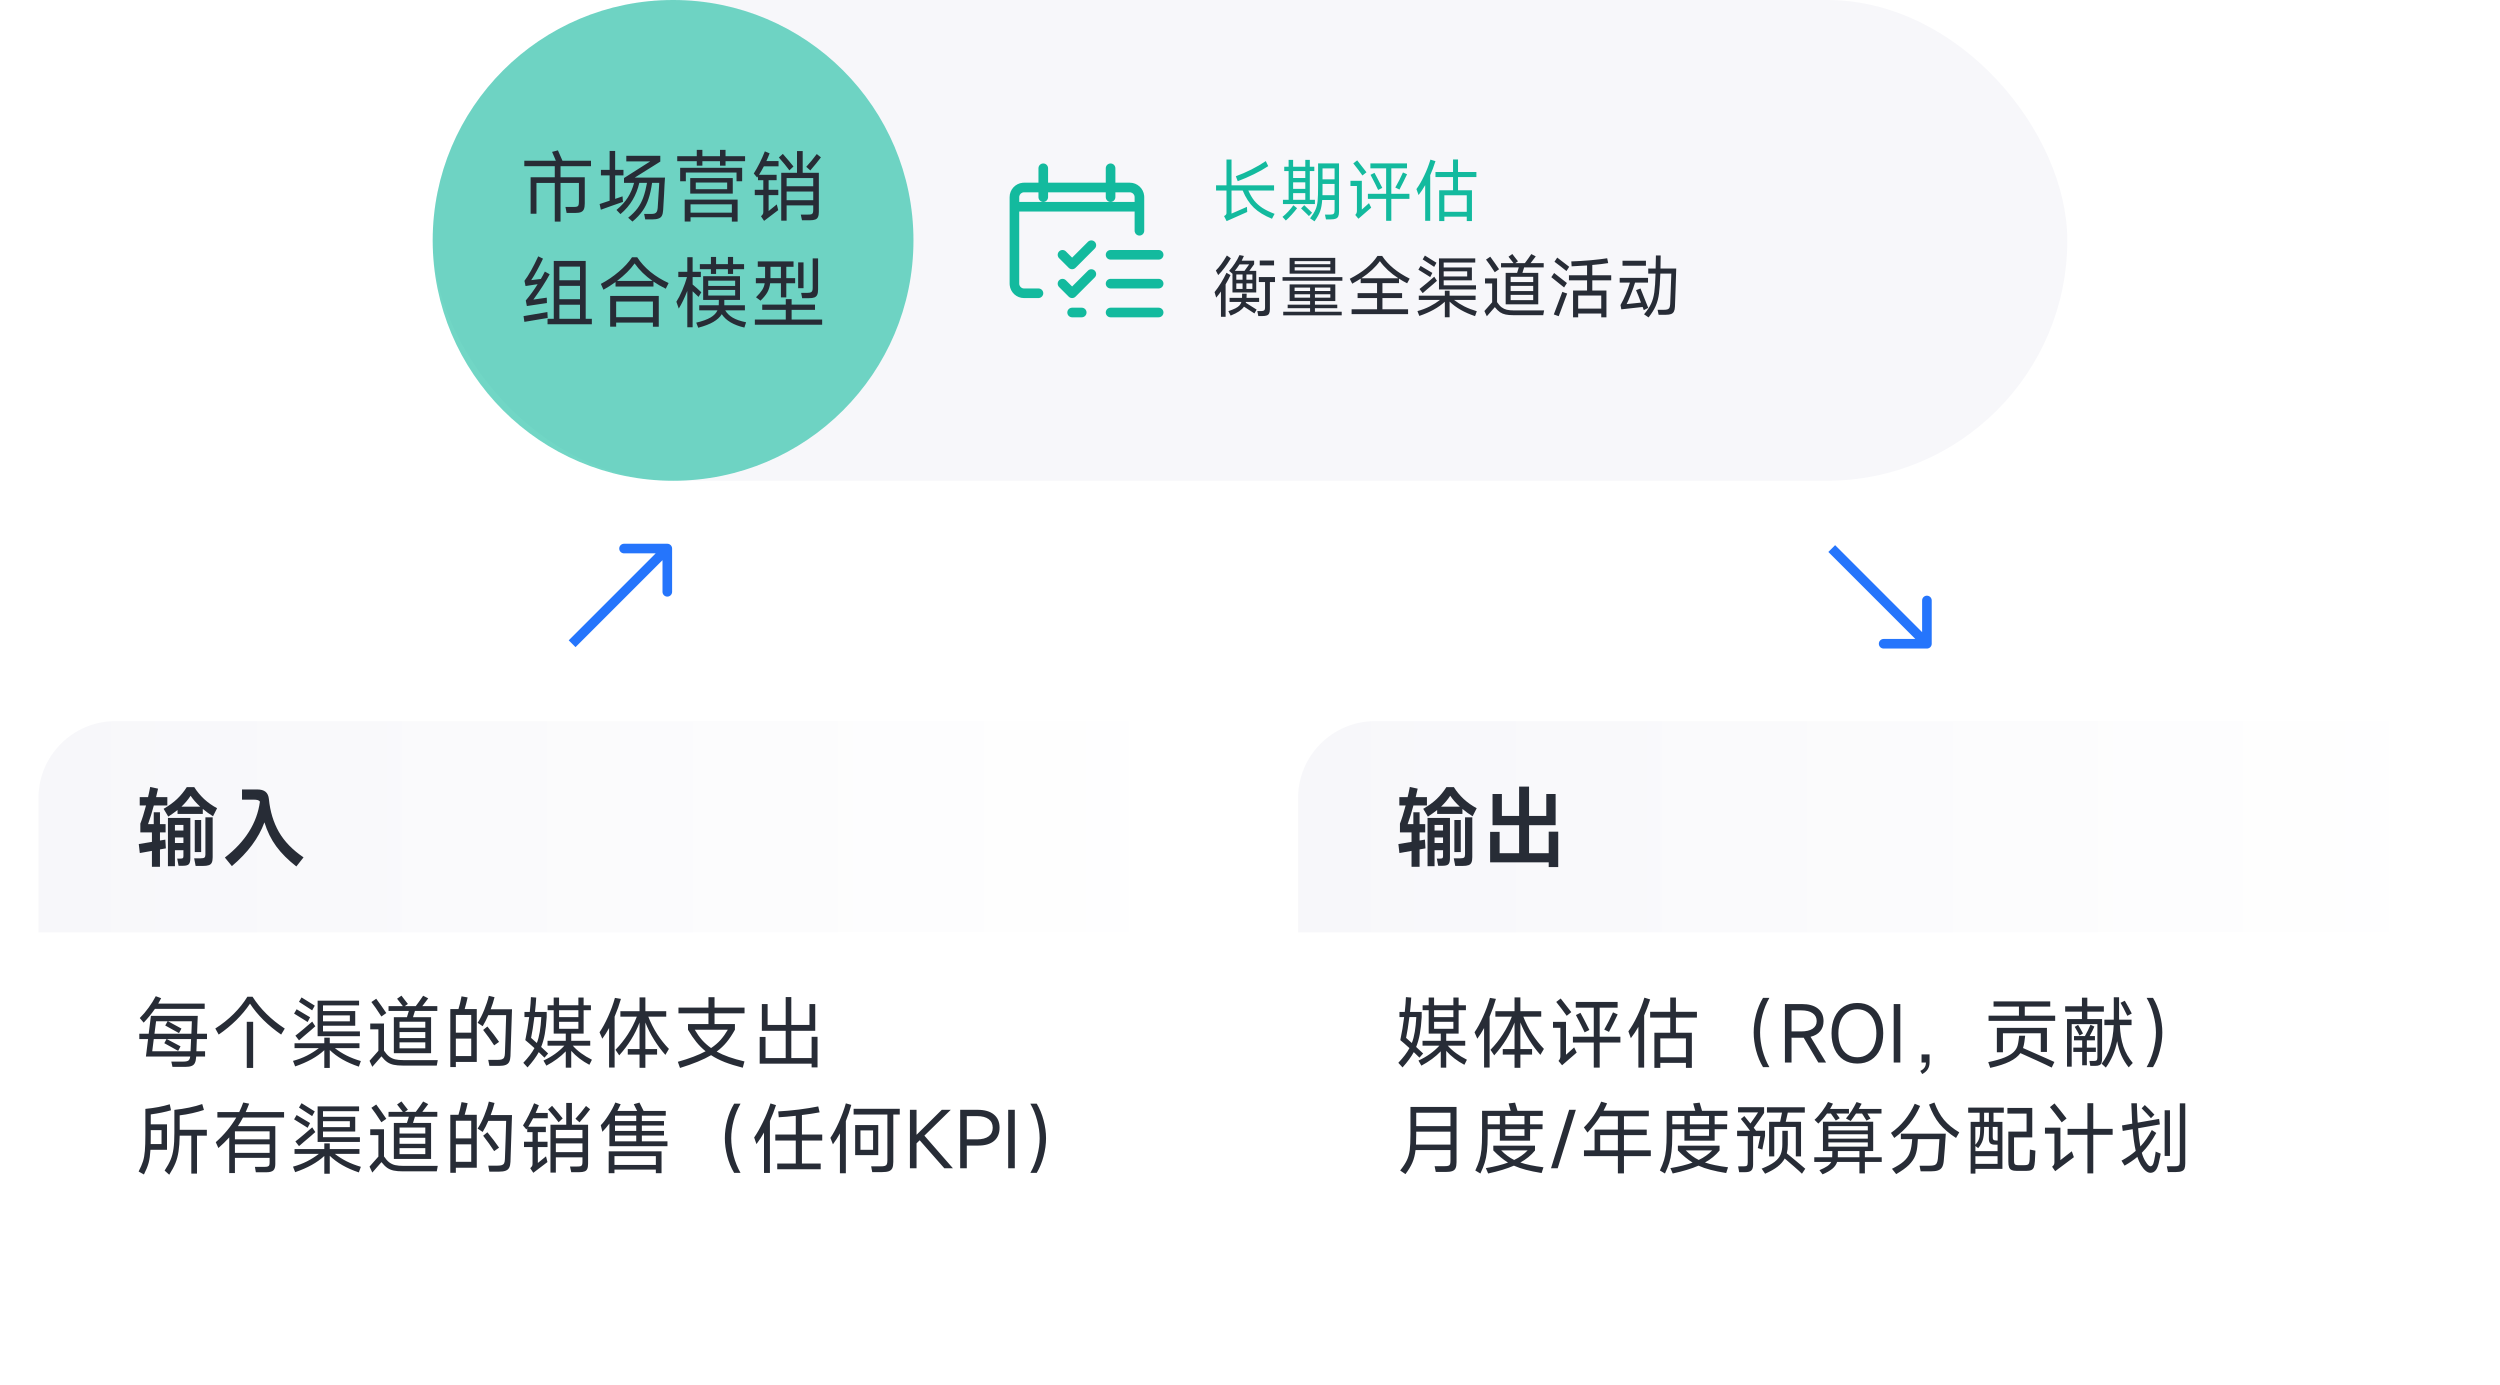 <svg width="520" height="288" viewBox="0 0 520 288" fill="none" xmlns="http://www.w3.org/2000/svg">
<path d="M139.799 114.099C139.799 113.547 139.351 113.099 138.799 113.099L129.799 113.099C129.247 113.099 128.799 113.547 128.799 114.099C128.799 114.652 129.247 115.099 129.799 115.099L137.799 115.099L137.799 123.099C137.799 123.652 138.247 124.099 138.799 124.099C139.351 124.099 139.799 123.652 139.799 123.099L139.799 114.099ZM119.707 134.606L139.506 114.807L138.092 113.392L118.293 133.191L119.707 134.606Z" fill="#2575FC"/>
<path d="M400.799 134.901C401.351 134.901 401.799 134.453 401.799 133.901L401.799 124.901C401.799 124.348 401.351 123.901 400.799 123.901C400.247 123.901 399.799 124.348 399.799 124.901L399.799 132.901L391.799 132.901C391.247 132.901 390.799 133.348 390.799 133.901C390.799 134.453 391.247 134.901 391.799 134.901L400.799 134.901ZM380.293 114.809L400.092 134.608L401.506 133.193L381.707 113.394L380.293 114.809Z" fill="#2575FC"/>
<rect x="90" width="340" height="100" rx="50" fill="#F7F7FA"/>
<g clip-path="url(#clip0_519_553)">
<path fill-rule="evenodd" clip-rule="evenodd" d="M216 35C216 34.448 216.448 34 217 34C217.552 34 218 34.448 218 35V38H230V35C230 34.448 230.448 34 231 34C231.552 34 232 34.448 232 35V38H235C236.559 38 237.841 39.19 237.986 40.711L238 41V48C238 48.552 237.552 49 237 49C236.509 49 236.101 48.646 236.016 48.18L236 48V44H212V59C212 59.491 212.354 59.899 212.82 59.984L213 60H216C216.552 60 217 60.448 217 61C217 61.491 216.646 61.899 216.18 61.984L216 62H213C211.441 62 210.159 60.81 210.014 59.289L210 59V41C210 39.441 211.19 38.159 212.711 38.014L213 38H216V35ZM230 40H218V41C218 41.552 217.552 42 217 42C216.448 42 216 41.552 216 41V40H213C212.509 40 212.101 40.354 212.016 40.82L212 41V42H217H231H236V41C236 40.509 235.646 40.101 235.18 40.016L235 40H232V41C232 41.552 231.552 42 231 42C230.448 42 230 41.552 230 41V40Z" fill="#13BA9E"/>
<path d="M230 53C230 52.448 230.448 52 231 52H241C241.552 52 242 52.448 242 53C242 53.552 241.552 54 241 54H231C230.448 54 230 53.552 230 53Z" fill="#13BA9E"/>
<path d="M231 58C230.448 58 230 58.448 230 59C230 59.552 230.448 60 231 60H241C241.552 60 242 59.552 242 59C242 58.448 241.552 58 241 58H231Z" fill="#13BA9E"/>
<path d="M230 65C230 64.448 230.448 64 231 64H241C241.552 64 242 64.448 242 65C242 65.552 241.552 66 241 66H231C230.448 66 230 65.552 230 65Z" fill="#13BA9E"/>
<path d="M223 64C222.448 64 222 64.448 222 65C222 65.552 222.448 66 223 66H225C225.552 66 226 65.552 226 65C226 64.448 225.552 64 225 64H223Z" fill="#13BA9E"/>
<path d="M227.707 50.293C228.098 50.683 228.098 51.317 227.707 51.707L223.707 55.707C223.317 56.098 222.683 56.098 222.293 55.707L220.293 53.707C219.902 53.317 219.902 52.683 220.293 52.293C220.683 51.902 221.317 51.902 221.707 52.293L223 53.586L226.293 50.293C226.683 49.902 227.317 49.902 227.707 50.293Z" fill="#13BA9E"/>
<path d="M227.707 57.707C228.098 57.317 228.098 56.683 227.707 56.293C227.317 55.902 226.683 55.902 226.293 56.293L223 59.586L221.707 58.293C221.317 57.902 220.683 57.902 220.293 58.293C219.902 58.683 219.902 59.317 220.293 59.707L222.293 61.707C222.683 62.098 223.317 62.098 223.707 61.707L227.707 57.707Z" fill="#13BA9E"/>
</g>
<path d="M259.658 39.638C260.013 40.45 260.419 41.145 260.876 41.724C261.343 42.293 261.912 42.802 262.584 43.25C263.265 43.689 264.11 44.099 265.118 44.482L264.572 45.504C262.985 44.86 261.725 44.09 260.792 43.194C259.868 42.298 259.098 41.113 258.482 39.638H256.158V44.426L259.364 43.026L259.42 44.09L255.136 45.994L254.604 44.944C254.791 44.841 254.921 44.743 254.996 44.65C255.071 44.557 255.108 44.445 255.108 44.314V39.638H252.938V38.546H255.108V33.184H256.158V38.546H265.006V39.638H259.658ZM263.788 34.556C262.939 35.125 261.949 35.685 260.82 36.236C259.7 36.787 258.575 37.272 257.446 37.692L257.054 36.656C258.099 36.283 259.177 35.816 260.288 35.256C261.399 34.696 262.397 34.113 263.284 33.506L263.788 34.556ZM272.44 41.556H273.504V42.452H266.854V41.556H268.03V35.578H267.12V34.682H268.03V33.254H268.968V34.682H271.502V33.254H272.44V34.682H273.378V35.578H272.44V41.556ZM274.162 33.982H278.516V44.034C278.516 44.454 278.465 44.776 278.362 45C278.259 45.224 278.091 45.383 277.858 45.476C277.625 45.579 277.293 45.63 276.864 45.63H275.8L275.59 44.636H276.654C277.027 44.636 277.275 44.58 277.396 44.468C277.527 44.356 277.592 44.132 277.592 43.796V41.598H275.016C274.951 42.55 274.806 43.334 274.582 43.95C274.358 44.566 273.971 45.261 273.42 46.036L272.496 45.406C273.019 44.725 273.392 44.127 273.616 43.614C273.849 43.091 273.999 42.489 274.064 41.808C274.129 41.117 274.162 40.072 274.162 38.672V33.982ZM277.592 37.3V35.032H275.086V37.3H277.592ZM271.502 37.02V35.578H268.968V37.02H271.502ZM271.502 37.93H268.968V39.288H271.502V37.93ZM277.592 40.604V38.252H275.086V39.162L275.072 40.604H277.592ZM271.502 40.17H268.968V41.556H271.502V40.17ZM271.278 42.676L272.916 44.244L272.258 44.944C271.885 44.571 271.698 44.384 271.698 44.384C271.213 43.899 270.853 43.553 270.62 43.348L271.278 42.676ZM266.756 45.112C267.139 44.813 267.54 44.44 267.96 43.992C268.38 43.535 268.735 43.101 269.024 42.69L269.794 43.306C269.486 43.717 269.113 44.165 268.674 44.65C268.245 45.126 267.839 45.532 267.456 45.868L266.756 45.112ZM283.388 36.502C283.192 36.213 282.893 35.802 282.492 35.27C282.091 34.738 281.755 34.309 281.484 33.982L282.296 33.352C283.089 34.351 283.733 35.177 284.228 35.83L283.388 36.502ZM289.394 40.31H293.16V41.36H289.394V45.924H288.316V41.36H284.522V40.31H288.316V35.018H285.04V33.982H292.656V35.018H289.394V40.31ZM290.22 39.008C290.463 38.597 290.743 38.079 291.06 37.454C291.377 36.819 291.629 36.292 291.816 35.872L292.67 36.25C292.502 36.614 292.25 37.132 291.914 37.804C291.587 38.467 291.312 39.008 291.088 39.428L290.22 39.008ZM285.894 35.956C286.239 36.572 286.781 37.613 287.518 39.078L286.65 39.512C286.342 38.831 285.815 37.781 285.068 36.362L285.894 35.956ZM283.262 43.586L284.746 42.256L285.208 43.194L282.548 45.504L281.89 44.706C282.123 44.482 282.24 44.202 282.24 43.866V38.686H280.896V37.608H283.262V43.586ZM307.09 35.774V36.824H303.268V39.582H306.166V45.98H305.088V45.07H300.426V45.98H299.348V39.582H302.232V36.824H298.578V35.774H302.232V33.17H303.268V35.774H307.09ZM298.578 33.52C298.214 34.649 297.85 35.62 297.486 36.432V45.924H296.436V38.518C295.988 39.293 295.531 39.979 295.064 40.576L294.616 39.33C295.167 38.574 295.699 37.659 296.212 36.586C296.735 35.513 297.173 34.383 297.528 33.198L298.578 33.52ZM300.426 44.048H305.088V40.618H300.426V44.048Z" fill="#13BA9E"/>
<path d="M255.654 56.334C256.074 55.877 256.471 55.363 256.844 54.794C257.227 54.225 257.549 53.646 257.81 53.058L258.734 53.24C258.603 53.557 258.449 53.884 258.272 54.22H260.862V54.962L259.868 56.334H261.296V60.828H256.354V56.894L256.326 56.922L255.654 56.334ZM256.018 53.73C255.122 55.214 254.245 56.376 253.386 57.216L252.896 56.264C253.577 55.62 254.343 54.579 255.192 53.142L256.018 53.73ZM262.024 54.192H265.006V55.2H262.024V54.192ZM259.826 54.99H257.824C257.497 55.494 257.171 55.942 256.844 56.334H258.86L259.826 54.99ZM255.948 57.216C255.668 57.823 255.327 58.467 254.926 59.148V65.896H253.96V60.632C253.699 61.005 253.367 61.43 252.966 61.906L252.63 60.758C253.097 60.179 253.545 59.54 253.974 58.84C254.403 58.14 254.781 57.44 255.108 56.74L255.948 57.216ZM257.152 57.09V58.182H258.454V57.09H257.152ZM259.252 58.182H260.498V57.09H259.252V58.182ZM265.202 57.636V58.672H264.138V64.314C264.138 64.687 264.087 64.977 263.984 65.182C263.891 65.387 263.727 65.532 263.494 65.616C263.27 65.7 262.943 65.742 262.514 65.742H261.73L261.52 64.706H262.178C262.449 64.706 262.649 64.683 262.78 64.636C262.92 64.589 263.013 64.51 263.06 64.398C263.107 64.286 263.13 64.118 263.13 63.894V58.672H261.842V57.636H265.202ZM258.454 58.952H257.152V60.1H258.454V58.952ZM259.252 58.952V60.1H260.498V58.952H259.252ZM259.154 62.802L259.112 62.97C260.12 63.595 260.876 64.071 261.38 64.398L260.918 65.196C260.47 64.888 259.747 64.417 258.748 63.782C258.515 64.127 258.179 64.449 257.74 64.748C257.301 65.047 256.713 65.345 255.976 65.644L255.5 64.72C256.125 64.505 256.615 64.309 256.97 64.132C257.334 63.945 257.609 63.749 257.796 63.544C257.992 63.339 258.132 63.091 258.216 62.802H255.752V61.962H258.342C258.351 61.785 258.356 61.491 258.356 61.08H259.308C259.308 61.313 259.299 61.607 259.28 61.962H261.898V62.802H259.154ZM268.24 53.632H277.732V56.922H268.24V53.632ZM276.71 54.948V54.318H269.29V54.948H276.71ZM269.29 55.592V56.25H276.71V55.592H269.29ZM266.77 58.392V57.65H279.216V58.392H266.77ZM278.152 64.104H273.504V64.846H279.076V65.588H266.91V64.846H272.496V64.104H267.834V63.376H272.496V62.62H268.24V59.148H277.746V62.62H273.504V63.376H278.152V64.104ZM272.496 60.534V59.82H269.276V60.534H272.496ZM273.504 60.534H276.71V59.82H273.504V60.534ZM269.276 61.206V61.92H272.496V61.206H269.276ZM273.504 61.206V61.92H276.71V61.206H273.504ZM287.546 62.004V64.328H292.88V65.336H281.134V64.328H286.426V62.004H282.38V60.968H286.426V58.896H283.024V57.958C282.604 58.238 282.016 58.588 281.26 59.008L280.756 57.986C282.119 57.286 283.262 56.553 284.186 55.788C285.119 55.023 285.894 54.173 286.51 53.24H287.49C288.713 55.097 290.621 56.67 293.216 57.958L292.684 58.924C292.096 58.635 291.531 58.313 290.99 57.958V58.896H287.546V60.968H291.634V62.004H287.546ZM287.014 54.318C286.109 55.578 284.825 56.763 283.164 57.874H290.85C289.245 56.829 287.966 55.643 287.014 54.318ZM298.312 55.508C297.827 55.172 297.029 54.654 295.918 53.954L296.38 53.156L297.528 53.87C298.069 54.197 298.489 54.458 298.788 54.654L298.312 55.508ZM300.286 59.344H307.006V60.212H299.306V53.744H306.852V54.612H300.286V55.634H306.152V58.308H300.286V59.344ZM297.486 57.636L297.01 57.328C296.021 56.703 295.358 56.292 295.022 56.096L295.484 55.312C296.529 55.919 297.346 56.404 297.934 56.768L297.486 57.636ZM305.172 57.51V56.432H300.286V57.51H305.172ZM298.62 58.014L298.886 58.406C298.606 58.677 297.897 59.288 296.758 60.24C296.497 60.473 296.301 60.646 296.17 60.758C296.039 60.861 295.955 60.931 295.918 60.968L295.26 60.114C295.475 59.965 295.993 59.545 296.814 58.854C297.635 58.163 298.139 57.729 298.326 57.552L298.62 58.014ZM306.81 65.756C304.598 65.019 302.834 64.011 301.518 62.732V65.994H300.524V62.76C299.227 63.964 297.458 64.949 295.218 65.714L294.826 64.706C295.731 64.463 296.581 64.141 297.374 63.74C298.177 63.329 298.895 62.877 299.53 62.382H295.106V61.5H300.524V60.478H301.518V61.5H306.922V62.382H302.442C303.105 62.895 303.814 63.343 304.57 63.726C305.326 64.109 306.194 64.445 307.174 64.734L306.81 65.756ZM315.56 56.754C315.756 56.138 315.873 55.76 315.91 55.62H312.214V54.738H314.818C314.641 54.505 314.44 54.248 314.216 53.968C314.001 53.679 313.852 53.487 313.768 53.394L314.566 52.834L315.07 53.492C315.089 53.511 315.313 53.795 315.742 54.346L315.182 54.738H317.17C317.375 54.467 317.604 54.155 317.856 53.8C318.117 53.436 318.337 53.119 318.514 52.848L319.438 53.324C319.149 53.725 318.789 54.197 318.36 54.738H321.09V55.62H317.016C316.997 55.685 316.979 55.751 316.96 55.816C316.941 55.872 316.923 55.928 316.904 55.984C316.839 56.208 316.759 56.465 316.666 56.754H319.956V63.306H313.18V56.754H315.56ZM310.912 56.628C310.147 55.433 309.54 54.556 309.092 53.996L309.974 53.394C310.235 53.73 310.548 54.164 310.912 54.696C311.285 55.219 311.584 55.653 311.808 55.998L310.912 56.628ZM314.216 58.672H318.906V57.58H314.216V58.672ZM321.174 64.566L320.992 65.56H314.804C314.141 65.56 313.595 65.513 313.166 65.42C312.746 65.336 312.359 65.177 312.004 64.944C311.649 64.701 311.29 64.347 310.926 63.88L309.26 65.784L308.756 64.692L310.366 62.872V58.966H308.882V57.902H311.388V62.844C311.705 63.32 312.023 63.679 312.34 63.922C312.667 64.165 313.026 64.333 313.418 64.426C313.819 64.519 314.328 64.566 314.944 64.566H321.174ZM318.906 59.456H314.216V60.548H318.906V59.456ZM314.216 61.332V62.424H318.906V61.332H314.216ZM325.822 56.376C325.533 56.133 325.122 55.807 324.59 55.396C324.067 54.985 323.647 54.668 323.33 54.444L323.904 53.576C324.184 53.781 324.912 54.341 326.088 55.256L326.396 55.494L325.822 56.376ZM335.132 58.308H331.198V60.436H334.138V66.008H333.06V65.21H328.258V66.008H327.194V60.436H330.106V58.308H326.34V57.258H330.106V55.214C328.818 55.307 327.749 55.368 326.9 55.396L326.83 54.374C328.053 54.337 329.378 54.257 330.806 54.136C332.234 54.005 333.396 53.865 334.292 53.716L334.502 54.724C333.597 54.873 332.495 55.004 331.198 55.116V57.258H335.132V58.308ZM325.332 59.792C324.343 58.971 323.456 58.257 322.672 57.65L323.26 56.782C324.389 57.65 325.276 58.345 325.92 58.868L325.332 59.792ZM323.19 65.406L324.968 60.702L325.444 60.884L325.976 61.052L324.212 65.77L323.19 65.406ZM328.258 64.188H333.06V61.472H328.258V64.188ZM348.656 55.858C348.628 56.838 348.586 58.135 348.53 59.75C348.483 61.365 348.437 62.704 348.39 63.768C348.371 64.207 348.297 64.552 348.166 64.804C348.045 65.047 347.849 65.219 347.578 65.322C347.307 65.425 346.934 65.476 346.458 65.476H344.988L344.778 64.44H346.038C346.402 64.44 346.673 64.407 346.85 64.342C347.037 64.277 347.167 64.165 347.242 64.006C347.326 63.838 347.377 63.586 347.396 63.25C347.424 62.867 347.461 61.925 347.508 60.422C347.564 58.919 347.606 57.748 347.634 56.908H345.352C345.287 58.709 345.193 60.091 345.072 61.052C344.951 62.004 344.727 62.853 344.4 63.6C344.083 64.347 343.583 65.154 342.902 66.022L341.964 65.378C342.627 64.585 343.112 63.857 343.42 63.194C343.737 62.522 343.961 61.729 344.092 60.814C344.223 59.89 344.311 58.588 344.358 56.908H342.832V55.858H344.372L344.428 53.142H345.422C345.422 53.777 345.408 54.682 345.38 55.858H348.656ZM337.484 54.234H342.356V55.27H337.484V54.234ZM341.908 64.51L341.67 63.852L337.232 64.342L337.064 63.446C337.447 62.793 337.815 62.041 338.17 61.192C338.525 60.343 338.809 59.54 339.024 58.784H336.896V57.79H342.79V58.784H340.088C339.892 59.456 339.612 60.249 339.248 61.164C338.893 62.079 338.59 62.774 338.338 63.25L341.32 62.942C340.956 61.943 340.615 61.08 340.298 60.352L341.222 60.002C341.586 60.861 342.123 62.205 342.832 64.034L341.908 64.51Z" fill="#272C36"/>
<circle cx="140" cy="50" r="50" fill="#13BA9E" fill-opacity="0.6"/>
<path d="M122.928 34.568H116.592V36.872H121.632V42.296C121.632 42.829 121.568 43.24 121.44 43.528C121.323 43.805 121.12 44.003 120.832 44.12C120.544 44.237 120.128 44.296 119.584 44.296H117.856L117.616 43.048H119.296C119.637 43.048 119.883 43.021 120.032 42.968C120.192 42.904 120.293 42.797 120.336 42.648C120.389 42.488 120.416 42.237 120.416 41.896V38.056H116.592V46.088H115.392V38.056H111.584V44.456H110.368V36.872H115.392V34.568H109.056V33.432H115.616C115.531 33.24 115.424 32.984 115.296 32.664C115.232 32.504 115.157 32.333 115.072 32.152C114.997 31.96 114.917 31.773 114.832 31.592L116.048 31.272L116.272 31.784C116.539 32.371 116.779 32.92 116.992 33.432H122.928V34.568ZM129.536 41.512L129.584 41.992C129.019 42.184 128.251 42.451 127.28 42.792C126.32 43.133 125.552 43.411 124.976 43.624L124.72 42.44L126.064 41.992C126.192 41.949 126.32 41.907 126.448 41.864C126.576 41.821 126.693 41.784 126.8 41.752V36.488H124.992V35.336H126.8V31.4H127.952V35.336H129.68V36.488H127.952V41.368L128.512 41.176C129.088 40.984 129.413 40.872 129.488 40.84L129.536 41.512ZM132.032 36.936H138.32C138.299 37.235 138.267 37.72 138.224 38.392C138.192 39.053 138.16 39.715 138.128 40.376L137.936 43.688C137.904 44.211 137.813 44.611 137.664 44.888C137.515 45.165 137.275 45.357 136.944 45.464C136.624 45.581 136.171 45.64 135.584 45.64H134.208L133.984 44.504H135.328C135.701 44.504 135.984 44.472 136.176 44.408C136.379 44.333 136.523 44.211 136.608 44.04C136.704 43.869 136.768 43.613 136.8 43.272C136.843 42.771 136.939 41.24 137.088 38.68C137.109 38.211 137.12 37.997 137.12 38.04H135.632C135.451 39.331 135.205 40.435 134.896 41.352C134.597 42.269 134.181 43.107 133.648 43.864C133.125 44.621 132.427 45.363 131.552 46.088L130.656 45.288C131.467 44.637 132.123 43.976 132.624 43.304C133.125 42.621 133.52 41.869 133.808 41.048C134.107 40.227 134.363 39.224 134.576 38.04H132.976C132.677 39.341 132.208 40.531 131.568 41.608C130.928 42.685 130.091 43.661 129.056 44.536L128.224 43.672C129.216 42.851 130 41.992 130.576 41.096C131.152 40.189 131.589 39.171 131.888 38.04H129.792V37.032L135.232 33.576H130.272V32.408H137.344V33.608L132.032 36.936ZM150.912 31.176V32.488H154.976V33.528H150.912V34.456H149.76V33.528H146.096V34.456H144.928V33.528H140.864V32.488H144.928V31.176H146.096V32.488H149.76V31.176H150.912ZM142.656 37.704H141.472V34.904H154.368V37.704H153.2V35.88H142.656V37.704ZM143.568 40.264V37.032H152.416V40.264H143.568ZM144.72 39.352H151.248V37.96H144.72V39.352ZM143.632 46.072H142.416V41.512H153.424V46.088H152.224V45.192H143.632V46.072ZM152.224 44.232V42.504H143.632V44.232H152.224ZM166.96 31.416V35.944H170.32V44.072C170.32 44.531 170.261 44.883 170.144 45.128C170.037 45.384 169.851 45.56 169.584 45.656C169.328 45.763 168.955 45.816 168.464 45.816H166.816L166.56 44.632H168.096C168.405 44.632 168.629 44.611 168.768 44.568C168.917 44.515 169.019 44.419 169.072 44.28C169.125 44.141 169.152 43.933 169.152 43.656V42.728H163.616V45.896H162.496V35.944H165.776V31.416H166.96ZM160.08 31.896C159.867 32.461 159.643 32.995 159.408 33.496H161.936V34.6H158.88C158.56 35.219 158.224 35.805 157.872 36.36H161.536V37.48H159.872V39.48H161.888V40.584H159.872V43.896L161.568 42.52L161.872 43.704L158.928 45.944L158.288 44.984C158.491 44.792 158.619 44.643 158.672 44.536C158.736 44.419 158.768 44.264 158.768 44.072V40.584H156.992V39.48H158.768V37.48H157.664V36.68L157.488 36.936L156.784 36.088C157.157 35.512 157.557 34.803 157.984 33.96C158.411 33.107 158.779 32.28 159.088 31.48L160.08 31.896ZM164.192 35.432C163.616 34.643 162.885 33.752 162 32.76L162.832 32.008C163.845 33.171 164.581 34.045 165.04 34.632L164.192 35.432ZM170.752 32.728C170.133 33.56 169.397 34.467 168.544 35.448L167.696 34.696C168.475 33.853 169.205 32.968 169.888 32.04L170.752 32.728ZM163.616 38.744H169.152V37.032H163.616V38.744ZM163.616 39.832V41.64H169.152V39.832H163.616ZM109.312 59.496L109.088 58.408C109.941 57.299 110.896 55.603 111.952 53.32L112.944 53.8C112.56 54.621 112.139 55.448 111.68 56.28C111.232 57.101 110.837 57.763 110.496 58.264L112.496 58.024C112.784 57.544 113.061 57.032 113.328 56.488L114.336 57.048C113.568 58.499 112.437 60.253 110.944 62.312L113.728 61.912L113.76 63.032L109.584 63.656L109.36 62.504C110.277 61.427 111.099 60.296 111.824 59.112L109.312 59.496ZM121.824 54.28V66.312H123.104V67.448H113.888V66.312H115.184V54.28H121.824ZM120.64 58.296V55.448H116.352V58.296H120.64ZM116.352 62.232H120.64V59.464H116.352V62.232ZM120.64 63.384H116.352V66.312H120.64V63.384ZM108.896 65.752L113.856 64.904L113.92 66.136L109.072 66.952L108.896 65.752ZM132.544 53.512C133.259 54.621 134.181 55.64 135.312 56.568C136.453 57.485 137.707 58.253 139.072 58.872L138.48 60.056C137.552 59.608 136.699 59.112 135.92 58.568V59.592H128.032V58.664C127.157 59.293 126.32 59.827 125.52 60.264L124.976 59.048C126.299 58.355 127.541 57.512 128.704 56.52C129.877 55.528 130.795 54.525 131.456 53.512H132.544ZM135.728 58.44C134.213 57.373 132.971 56.157 132 54.792C131.136 56.019 129.915 57.235 128.336 58.44H135.728ZM128.16 67.944H126.912V61.56H137.024V67.96H135.808V67.096H128.16V67.944ZM135.808 65.976V62.712H128.16V65.976H135.808ZM148.944 56.984H147.872V55.992H145.568V54.936H147.872V53.448H148.944V54.936H151.408V53.448H152.48V54.936H154.768V55.992H152.48V56.984H151.408V55.992H148.944V56.984ZM145.296 61.752C145.051 61.507 144.64 61.117 144.064 60.584V68.072H142.96V60.52C142.373 62.003 141.781 63.224 141.184 64.184L140.688 62.76C141.093 62.131 141.499 61.347 141.904 60.408C142.309 59.469 142.64 58.541 142.896 57.624H141.088V56.536H142.96V53.496H144.064V56.536H145.776V57.624H144.064V59.176C144.704 59.709 145.307 60.248 145.872 60.792L145.296 61.752ZM150.848 64.552C151.2 65.16 151.717 65.667 152.4 66.072C153.093 66.477 154.021 66.797 155.184 67.032L154.832 68.136C152.571 67.613 151.003 66.685 150.128 65.352C149.755 65.96 149.168 66.499 148.368 66.968C147.579 67.427 146.533 67.827 145.232 68.168L144.816 67.112C146.096 66.813 147.088 66.456 147.792 66.04C148.496 65.624 148.976 65.128 149.232 64.552H145.44V63.496H149.488C149.499 63.453 149.504 63.389 149.504 63.304C149.515 63.144 149.52 62.84 149.52 62.392H146.256V57.448H153.92V62.392H150.656V63.304V63.496H154.944V64.552H150.848ZM152.912 59.48V58.376H147.312V59.48H152.912ZM152.912 60.312H147.312V61.464H152.912V60.312ZM166.848 62.024L166.64 60.92H167.872C168.32 60.92 168.624 60.856 168.784 60.728C168.955 60.589 169.04 60.317 169.04 59.912V53.752H170.16V60.216C170.16 60.685 170.101 61.048 169.984 61.304C169.877 61.56 169.685 61.747 169.408 61.864C169.141 61.971 168.752 62.024 168.24 62.024H166.848ZM157.248 61.832C157.845 61.235 158.277 60.723 158.544 60.296C158.811 59.869 158.981 59.411 159.056 58.92H157.216V57.848H159.136V57.416V55.496H157.616V54.376H165.056V55.496H163.552V57.848H165.392V58.92H163.552V61.864H162.432V58.92H160.192C160.107 59.613 159.92 60.227 159.632 60.76C159.344 61.293 158.864 61.885 158.192 62.536L157.248 61.832ZM166.016 54.584H167.136V59.944H166.016V54.584ZM160.256 55.496V57.432V57.848H162.432V55.496H160.256ZM164.656 64.456V66.456H171.008V67.544H157.008V66.456H163.44V64.456H158.544V63.352H163.44V62.216H164.656V63.352H169.52V64.456H164.656Z" fill="#272C36"/>
<g filter="url(#filter0_d_519_553)">
<path d="M270 164C270 155.163 277.163 148 286 148H496C504.837 148 512 155.163 512 164V192H270V164Z" fill="url(#paint0_linear_519_553)"/>
<path d="M296.39 172.644L296.498 174.462L295.274 174.678V178.296H293.6V174.984L291.08 175.434L290.864 173.562L293.6 173.112V171.132H291.188V169.314C291.548 168.426 291.944 167.166 292.376 165.534H291.062V163.806H292.79C292.946 163.17 293.096 162.462 293.24 161.682L294.878 162.042L294.464 163.806H296.804V165.534H293.996C293.612 166.986 293.21 168.282 292.79 169.422H293.978V166.956H295.274V169.422H296.444V171.132H295.274V172.824L296.39 172.644ZM302.402 161.718C302.954 162.606 303.638 163.434 304.454 164.202C305.282 164.958 306.182 165.594 307.154 166.11L306.308 167.784C305.576 167.34 304.868 166.83 304.184 166.254V167.298H298.928V166.488C298.34 166.944 297.698 167.4 297.002 167.856L296.03 166.236C297.158 165.576 298.094 164.892 298.838 164.184C299.594 163.464 300.266 162.642 300.854 161.718H302.402ZM303.644 165.786C302.816 165.03 302.15 164.274 301.646 163.518C301.142 164.298 300.506 165.054 299.738 165.786H303.644ZM304.724 168H306.236V176.28C306.236 176.784 306.176 177.162 306.056 177.414C305.936 177.678 305.732 177.858 305.444 177.954C305.156 178.062 304.736 178.116 304.184 178.116H302.69L302.384 176.532H303.698C304.118 176.532 304.394 176.478 304.526 176.37C304.658 176.262 304.724 176.064 304.724 175.776V168ZM296.93 178.17V168.126H301.592V176.514C301.592 177.126 301.484 177.54 301.268 177.756C301.064 177.972 300.674 178.08 300.098 178.08H299.144L298.856 176.586H299.54C299.804 176.586 299.972 176.55 300.044 176.478C300.116 176.406 300.152 176.268 300.152 176.064V174.84H298.388V178.17H296.93ZM302.51 168.558H303.842V175.236H302.51V168.558ZM300.152 170.754V169.584H298.388V170.754H300.152ZM298.388 172.194V173.346H300.152V172.194H298.388ZM322.13 175.47V170.988H324.11V178.35H322.13V177.36H309.944V171.024H311.924V175.47H315.974V169.638H310.448V163.158H312.392V167.712H315.974V161.61H318.044V167.712H321.626V163.158H323.57V169.638H318.044V175.47H322.13Z" fill="#272C36"/>
<path d="M270 192H512V262C512 270.837 504.837 278 496 278H286C277.163 278 270 270.837 270 262V192Z" fill="white"/>
<path d="M295.248 217.992L294.064 216.84C293.541 217.811 292.763 218.872 291.728 220.024L290.848 219.064C291.893 217.965 292.667 216.947 293.168 216.008C292.357 215.272 291.723 214.717 291.264 214.344C291.595 212.776 291.861 211.176 292.064 209.544H291.088V208.488H292.192C292.331 207.187 292.411 206.157 292.432 205.4L293.536 205.496C293.493 206.307 293.408 207.304 293.28 208.488H295.712V209.544C295.627 210.941 295.493 212.131 295.312 213.112C295.131 214.093 294.88 214.979 294.56 215.768C295.072 216.227 295.557 216.68 296.016 217.128L295.248 217.992ZM301.136 215.496C302.107 216.605 303.435 217.581 305.12 218.424L304.592 219.48C303.12 218.712 301.861 217.747 300.816 216.584V220.072H299.68V216.68C298.603 217.8 297.259 218.792 295.648 219.656L295.04 218.6C296.789 217.789 298.24 216.755 299.392 215.496H295.888V214.488H299.68V212.984H297.168V208.12H295.904V207.096H297.168V205.48H298.288V207.096H302.304V205.48H303.392V207.096H304.912V208.12H303.392V212.984H300.816V214.488H304.768V215.496H301.136ZM302.304 209.56V208.12H298.288V209.56H302.304ZM292.464 213.88C292.859 214.221 293.259 214.579 293.664 214.952C293.931 214.259 294.133 213.485 294.272 212.632C294.421 211.768 294.528 210.739 294.592 209.544H293.152C292.928 211.315 292.699 212.76 292.464 213.88ZM302.304 210.536H298.288V211.992H302.304V210.536ZM320.4 217.416C319.557 216.477 318.773 215.427 318.048 214.264C317.323 213.101 316.72 211.907 316.24 210.68V216.2H318.672V217.352H316.24V220.104H315.024V217.352H312.576V216.2H315.024V210.68C314.555 211.928 313.973 213.107 313.28 214.216C312.597 215.325 311.771 216.424 310.8 217.512L310.016 216.36C311.968 214.365 313.451 212.067 314.464 209.464H311.04V208.328H315.024V205.464H316.24V208.328H320.576V209.464H316.848C317.339 210.733 317.952 211.944 318.688 213.096C319.435 214.237 320.251 215.261 321.136 216.168L320.4 217.416ZM311.152 205.768C310.811 206.963 310.373 208.195 309.84 209.464V220.04H308.688V211.832C308.24 212.653 307.771 213.395 307.28 214.056L306.704 212.712C307.291 211.869 307.877 210.797 308.464 209.496C309.061 208.184 309.541 206.872 309.904 205.56L311.152 205.768ZM325.872 209.288C325.648 208.957 325.307 208.488 324.848 207.88C324.389 207.272 324.005 206.781 323.696 206.408L324.624 205.688C325.531 206.829 326.267 207.773 326.832 208.52L325.872 209.288ZM332.736 213.64H337.04V214.84H332.736V220.056H331.504V214.84H327.168V213.64H331.504V207.592H327.76V206.408H336.464V207.592H332.736V213.64ZM333.68 212.152C333.957 211.683 334.277 211.091 334.64 210.376C335.003 209.651 335.291 209.048 335.504 208.568L336.48 209C336.288 209.416 336 210.008 335.616 210.776C335.243 211.533 334.928 212.152 334.672 212.632L333.68 212.152ZM328.736 208.664C329.131 209.368 329.749 210.557 330.592 212.232L329.6 212.728C329.248 211.949 328.645 210.749 327.792 209.128L328.736 208.664ZM325.728 217.384L327.424 215.864L327.952 216.936L324.912 219.576L324.16 218.664C324.427 218.408 324.56 218.088 324.56 217.704V211.784H323.024V210.552H325.728V217.384ZM352.96 208.456V209.656H348.592V212.808H351.904V220.12H350.672V219.08H345.344V220.12H344.112V212.808H347.408V209.656H343.232V208.456H347.408V205.48H348.592V208.456H352.96ZM343.232 205.88C342.816 207.171 342.4 208.28 341.984 209.208V220.056H340.784V211.592C340.272 212.477 339.749 213.261 339.216 213.944L338.704 212.52C339.333 211.656 339.941 210.611 340.528 209.384C341.125 208.157 341.627 206.867 342.032 205.512L343.232 205.88ZM345.344 217.912H350.672V213.992H345.344V217.912ZM366.704 219.96C366.085 218.925 365.605 217.768 365.264 216.488C364.933 215.208 364.768 213.965 364.768 212.76C364.768 211.544 364.933 210.301 365.264 209.032C365.605 207.752 366.085 206.595 366.704 205.56H368.032C367.413 206.637 366.933 207.816 366.592 209.096C366.261 210.365 366.096 211.587 366.096 212.76C366.096 213.923 366.261 215.144 366.592 216.424C366.933 217.704 367.413 218.883 368.032 219.96H366.704ZM379.824 219H378.208L375.168 213.848H374.88H372.64V219H371.264V206.84H374.736C376.197 206.84 377.323 207.149 378.112 207.768C378.901 208.387 379.296 209.261 379.296 210.392C379.296 211.245 379.061 211.949 378.592 212.504C378.133 213.059 377.467 213.443 376.592 213.656L379.824 219ZM374.624 212.536C375.669 212.536 376.469 212.349 377.024 211.976C377.589 211.603 377.872 211.075 377.872 210.392C377.872 209.677 377.589 209.128 377.024 208.744C376.469 208.349 375.669 208.152 374.624 208.152H372.64V212.536H374.624ZM386.335 219.224C385.247 219.224 384.298 218.968 383.487 218.456C382.676 217.933 382.052 217.197 381.615 216.248C381.178 215.299 380.959 214.189 380.959 212.92C380.959 211.64 381.178 210.525 381.615 209.576C382.052 208.627 382.676 207.896 383.487 207.384C384.298 206.872 385.247 206.616 386.335 206.616C387.423 206.616 388.372 206.872 389.183 207.384C389.994 207.896 390.618 208.627 391.055 209.576C391.492 210.525 391.711 211.64 391.711 212.92C391.711 214.189 391.492 215.299 391.055 216.248C390.618 217.197 389.994 217.933 389.183 218.456C388.372 218.968 387.423 219.224 386.335 219.224ZM386.335 217.912C387.124 217.912 387.818 217.709 388.415 217.304C389.012 216.899 389.471 216.323 389.791 215.576C390.122 214.819 390.287 213.933 390.287 212.92C390.287 211.907 390.122 211.027 389.791 210.28C389.471 209.523 389.012 208.941 388.415 208.536C387.818 208.131 387.124 207.928 386.335 207.928C385.535 207.928 384.836 208.131 384.239 208.536C383.642 208.941 383.183 209.523 382.863 210.28C382.543 211.027 382.383 211.907 382.383 212.92C382.383 213.933 382.543 214.819 382.863 215.576C383.183 216.323 383.642 216.899 384.239 217.304C384.836 217.709 385.535 217.912 386.335 217.912ZM395.265 206.84V219H393.889V206.84H395.265ZM399.427 220.744C399.833 220.552 400.126 220.317 400.307 220.04C400.499 219.763 400.595 219.416 400.595 219H399.683V217.32H401.347V219C401.347 220.077 400.835 220.877 399.811 221.4L399.427 220.744ZM421.155 207.368V209.256H427.475V210.344H413.619V209.256H419.939V207.368H414.659V206.296H426.451V207.368H421.155ZM425.763 211.8V216.808H424.483V212.92H416.611V216.872H415.347V211.8H425.763ZM420.787 215.992L425.859 218.232C426.19 218.392 426.675 218.611 427.315 218.888L426.755 220.056C426.019 219.683 424.995 219.197 423.683 218.6C422.371 217.992 421.225 217.475 420.243 217.048C419.753 217.731 419.006 218.317 418.003 218.808C417.011 219.299 415.667 219.736 413.971 220.12L413.555 218.92C414.985 218.621 416.126 218.296 416.979 217.944C417.833 217.581 418.457 217.203 418.851 216.808C419.257 216.403 419.529 215.949 419.667 215.448C419.742 215.192 419.806 214.861 419.859 214.456C419.923 214.051 419.966 213.709 419.987 213.432H421.235C421.203 213.773 421.15 214.195 421.075 214.696C421.001 215.187 420.921 215.565 420.835 215.832L420.787 215.992ZM442.771 220.008C442.163 219.261 441.662 218.445 441.267 217.56C440.873 216.675 440.574 215.677 440.371 214.568C439.955 216.637 439.171 218.467 438.019 220.056L437.139 219.256C437.939 218.189 438.537 217.011 438.931 215.72C439.337 214.419 439.577 212.92 439.651 211.224H437.715V210.088H439.667V210.024V205.432H440.771V210.088H443.363V211.224H440.931C440.995 212.931 441.241 214.419 441.667 215.688C442.105 216.947 442.755 218.083 443.619 219.096L442.771 220.008ZM437.235 209.96V218.088C437.235 218.525 437.193 218.856 437.107 219.08C437.022 219.315 436.873 219.475 436.659 219.56C436.457 219.656 436.163 219.704 435.779 219.704H434.787L434.595 218.68H435.459C435.79 218.68 436.003 218.632 436.099 218.536C436.206 218.44 436.259 218.237 436.259 217.928V211.016H430.915V219.864H429.939V209.96H433.043V208.424H429.555V207.304H433.043V205.512H434.163V207.304H437.603V208.424H434.163V209.96H437.235ZM442.483 209.288C441.918 208.125 441.449 207.224 441.075 206.584L441.955 206.152C442.179 206.525 442.441 206.984 442.739 207.528C443.038 208.072 443.262 208.499 443.411 208.808L442.483 209.288ZM435.939 216.808H434.067V219.576H433.091V216.808H431.251V215.896H433.091V214.392H431.395V213.496H433.667C433.849 213.187 434.051 212.803 434.275 212.344C434.499 211.885 434.681 211.491 434.819 211.16L435.635 211.528C435.369 212.136 435.043 212.792 434.659 213.496H435.747V214.392H434.067V215.896H435.939V216.808ZM432.243 211.176C432.478 211.528 432.819 212.125 433.267 212.968L432.547 213.384C432.451 213.192 432.297 212.904 432.083 212.52C431.87 212.136 431.689 211.827 431.539 211.592L432.243 211.176ZM446.499 219.96C447.118 218.883 447.593 217.704 447.923 216.424C448.265 215.144 448.435 213.923 448.435 212.76C448.435 211.587 448.265 210.365 447.923 209.096C447.593 207.816 447.118 206.637 446.499 205.56H447.827C448.446 206.595 448.921 207.752 449.251 209.032C449.593 210.301 449.763 211.544 449.763 212.76C449.763 213.965 449.593 215.208 449.251 216.488C448.921 217.768 448.446 218.925 447.827 219.96H446.499ZM302.96 228.248V239.736C302.96 240.28 302.891 240.696 302.752 240.984C302.624 241.272 302.395 241.475 302.064 241.592C301.744 241.709 301.285 241.768 300.688 241.768H298.64L298.4 240.568H300.384C300.768 240.568 301.051 240.541 301.232 240.488C301.413 240.435 301.536 240.333 301.6 240.184C301.664 240.024 301.696 239.784 301.696 239.464V237.208H294.432C294.315 238.211 294.096 239.08 293.776 239.816C293.467 240.552 292.987 241.352 292.336 242.216L291.232 241.464C291.861 240.675 292.32 239.976 292.608 239.368C292.907 238.76 293.109 238.061 293.216 237.272C293.323 236.472 293.376 235.363 293.376 233.944V228.248H302.96ZM301.696 232.232V229.448H294.576V232.232H301.696ZM301.696 236.072V233.384H294.576V234.104C294.576 234.819 294.56 235.475 294.528 236.072H301.696ZM309.44 232.872V234.232C309.44 235.555 309.387 236.659 309.28 237.544C309.184 238.419 309.029 239.192 308.816 239.864C308.603 240.536 308.304 241.277 307.92 242.088L306.864 241.464C307.248 240.643 307.536 239.917 307.728 239.288C307.92 238.659 308.059 237.933 308.144 237.112C308.229 236.291 308.272 235.213 308.272 233.88V229.048H314.224C314.128 228.643 314.021 228.264 313.904 227.912C313.883 227.837 313.861 227.768 313.84 227.704C313.819 227.629 313.803 227.565 313.792 227.512L315.136 227.352C315.328 227.992 315.493 228.557 315.632 229.048H320.896V230.12H318.256V231.864H320.848V232.872H318.256V235.256H311.968V232.872H309.44ZM311.968 231.864V230.12H309.44V231.864H311.968ZM313.104 231.864H317.088V230.12H313.104V231.864ZM313.104 234.248H317.088V232.872H313.104V234.248ZM320.656 241.992C319.397 241.789 318.309 241.565 317.392 241.32C316.475 241.085 315.643 240.797 314.896 240.456C313.488 241.075 311.701 241.619 309.536 242.088L309.056 240.968C310.901 240.648 312.437 240.264 313.664 239.816C312.661 239.197 311.643 238.355 310.608 237.288V236.296H319.28V237.304C318.459 238.307 317.445 239.139 316.24 239.8C317.413 240.205 319.013 240.536 321.04 240.792L320.656 241.992ZM312.256 237.288C313.088 238.141 313.984 238.803 314.944 239.272C316.064 238.739 316.997 238.077 317.744 237.288H312.256ZM326.384 228.84H327.776L324 241H322.608L326.384 228.84ZM343.367 237.272V238.472H337.783V242.072H336.519V238.472H329.463V237.272H331.671V232.952H336.519V230.184H332.855C332.161 231.283 331.276 232.413 330.199 233.576L329.447 232.504C330.225 231.747 330.919 230.909 331.527 229.992C332.135 229.064 332.641 228.115 333.047 227.144L334.279 227.496C334.023 228.083 333.777 228.589 333.543 229.016H342.951V230.184H337.783V232.952H342.519V234.104H337.783V237.272H343.367ZM332.839 234.104V237.272H336.519V234.104H332.839ZM347.831 232.872V234.232C347.831 235.555 347.777 236.659 347.671 237.544C347.575 238.419 347.42 239.192 347.207 239.864C346.993 240.536 346.695 241.277 346.311 242.088L345.255 241.464C345.639 240.643 345.927 239.917 346.119 239.288C346.311 238.659 346.449 237.933 346.535 237.112C346.62 236.291 346.663 235.213 346.663 233.88V229.048H352.615C352.519 228.643 352.412 228.264 352.295 227.912C352.273 227.837 352.252 227.768 352.231 227.704C352.209 227.629 352.193 227.565 352.183 227.512L353.527 227.352C353.719 227.992 353.884 228.557 354.023 229.048H359.287V230.12H356.647V231.864H359.239V232.872H356.647V235.256H350.359V232.872H347.831ZM350.359 231.864V230.12H347.831V231.864H350.359ZM351.495 231.864H355.479V230.12H351.495V231.864ZM351.495 234.248H355.479V232.872H351.495V234.248ZM359.047 241.992C357.788 241.789 356.7 241.565 355.783 241.32C354.865 241.085 354.033 240.797 353.287 240.456C351.879 241.075 350.092 241.619 347.927 242.088L347.447 240.968C349.292 240.648 350.828 240.264 352.055 239.816C351.052 239.197 350.033 238.355 348.999 237.288V236.296H357.671V237.304C356.849 238.307 355.836 239.139 354.631 239.8C355.804 240.205 357.404 240.536 359.431 240.792L359.047 241.992ZM350.647 237.288C351.479 238.141 352.375 238.803 353.335 239.272C354.455 238.739 355.388 238.077 356.135 237.288H350.647ZM366.567 237.112L365.623 236.792L366.151 234.312H364.647V240.2C364.647 240.808 364.519 241.229 364.263 241.464C364.017 241.699 363.585 241.816 362.967 241.816H361.751L361.527 240.6H362.679C363.041 240.6 363.271 240.547 363.367 240.44C363.473 240.323 363.527 240.093 363.527 239.752V234.312H361.319V233.192H364.007C363.26 232.179 362.625 231.363 362.103 230.744L362.823 230.136L364.087 231.688C364.951 230.483 365.479 229.715 365.671 229.384H361.511V228.296H366.935V229.496C366.668 229.891 366.332 230.381 365.927 230.968C365.521 231.544 365.137 232.077 364.775 232.568L365.255 233.192H367.127V234.28L366.567 237.112ZM370.263 231.336L370.663 229.416H367.527V228.312H375.399V229.416H371.863L371.431 231.336H374.615V238.536H373.527V232.408H369.047V238.536H367.975V231.336H370.263ZM374.807 242.136C374.455 241.784 373.916 241.293 373.191 240.664C372.476 240.035 371.82 239.469 371.223 238.968C370.881 239.597 370.38 240.168 369.719 240.68C369.068 241.181 368.209 241.667 367.143 242.136L366.423 241.08C367.596 240.611 368.492 240.141 369.111 239.672C369.729 239.192 370.151 238.669 370.375 238.104C370.609 237.539 370.727 236.835 370.727 235.992V233.208H371.863V236.104C371.863 236.776 371.793 237.373 371.655 237.896C372.199 238.333 372.871 238.888 373.671 239.56C374.471 240.221 375.079 240.733 375.495 241.096L374.807 242.136ZM380.023 229.608C379.425 230.44 378.823 231.139 378.215 231.704L377.415 230.92C377.916 230.483 378.439 229.901 378.983 229.176C379.527 228.44 379.943 227.784 380.231 227.208L381.255 227.56C381.009 228.051 380.807 228.419 380.647 228.664H384.583V229.608H381.943C382.273 230.045 382.513 230.371 382.663 230.584L381.847 231.08C381.559 230.632 381.217 230.141 380.823 229.608H380.023ZM383.959 230.632C384.353 230.184 384.743 229.661 385.127 229.064C385.511 228.456 385.857 227.843 386.167 227.224L387.223 227.576C386.967 228.067 386.769 228.429 386.631 228.664H391.351V229.608H388.407C388.737 230.099 388.961 230.451 389.079 230.664L388.231 231.096C387.996 230.691 387.761 230.312 387.527 229.96L387.303 229.608H386.055C385.671 230.184 385.303 230.707 384.951 231.176L383.959 230.632ZM391.399 238.712V239.688H387.895V242.072H386.759V239.688H382.119C381.937 240.243 381.596 240.723 381.095 241.128C380.593 241.533 379.927 241.912 379.095 242.264L378.439 241.4C379.164 241.091 379.713 240.808 380.087 240.552C380.471 240.285 380.743 239.997 380.903 239.688H377.367V238.712H381.095C381.105 238.605 381.111 238.392 381.111 238.072L381.127 237.416H379.175V231.32H389.623V237.416H387.895V238.712H391.399ZM388.503 233.128V232.232H380.295V233.128H388.503ZM380.295 234.84H388.503V233.928H380.295V234.84ZM388.503 235.624H380.295V236.504H388.503V235.624ZM386.759 238.712V237.416H382.279L382.263 238.712H386.759ZM402.359 227.32C402.892 228.771 403.553 229.971 404.343 230.92C405.143 231.869 406.204 232.739 407.527 233.528L406.855 234.696C405.425 233.779 404.279 232.797 403.415 231.752C402.561 230.707 401.836 229.373 401.239 227.752L402.359 227.32ZM399.383 228.04C398.785 229.416 398.049 230.643 397.175 231.72C396.3 232.797 395.244 233.789 394.007 234.696L393.319 233.64C394.385 232.904 395.34 232.019 396.183 230.984C397.025 229.939 397.719 228.803 398.263 227.576L399.383 228.04ZM395.383 234.936V233.8H404.727C404.684 234.611 404.615 235.619 404.519 236.824C404.433 238.029 404.359 238.925 404.295 239.512C404.241 240.067 404.119 240.499 403.927 240.808C403.745 241.107 403.468 241.32 403.095 241.448C402.732 241.576 402.236 241.64 401.607 241.64H399.495L399.271 240.472H401.239C401.708 240.472 402.065 240.435 402.311 240.36C402.556 240.275 402.732 240.131 402.839 239.928C402.956 239.715 403.036 239.405 403.079 239C403.132 238.381 403.191 237.677 403.255 236.888C403.319 236.099 403.367 235.448 403.399 234.936H398.919C398.897 235.107 398.876 235.416 398.855 235.864C398.801 236.845 398.641 237.683 398.375 238.376C398.108 239.059 397.665 239.704 397.047 240.312C396.428 240.92 395.548 241.555 394.407 242.216L393.527 241.112C394.572 240.589 395.377 240.083 395.943 239.592C396.508 239.091 396.908 238.557 397.143 237.992C397.388 237.416 397.559 236.701 397.655 235.848L397.735 234.936H395.383ZM411.767 229.448H409.383V228.376H416.791V229.448H414.647V231.352H416.503V241.128H410.887V242.104H409.895V231.352H411.767V229.448ZM422.215 237.112L423.367 237.336L423.255 239.544C423.212 240.109 423.137 240.531 423.031 240.808C422.924 241.075 422.748 241.261 422.503 241.368C422.268 241.485 421.905 241.544 421.415 241.544H419.527C419.057 241.544 418.695 241.485 418.439 241.368C418.183 241.261 418.001 241.069 417.895 240.792C417.788 240.515 417.735 240.115 417.735 239.592V233.368H421.527V229.624H417.543V228.456H422.711V234.584H418.919V239.336C418.919 239.635 418.94 239.853 418.983 239.992C419.036 240.131 419.127 240.227 419.255 240.28C419.383 240.333 419.585 240.36 419.863 240.36H421.047C421.356 240.36 421.585 240.328 421.735 240.264C421.884 240.2 421.985 240.088 422.039 239.928C422.103 239.768 422.145 239.512 422.167 239.16L422.215 237.112ZM412.695 231.352H413.687V229.448H412.695V231.352ZM411.895 232.408H410.871V236.104C411.276 235.667 411.548 235.208 411.687 234.728C411.825 234.248 411.895 233.56 411.895 232.664V232.408ZM414.903 236.088C414.476 236.088 414.167 235.997 413.975 235.816C413.783 235.635 413.687 235.325 413.687 234.888V232.408H412.695V232.824C412.684 233.784 412.593 234.547 412.423 235.112C412.252 235.677 411.932 236.243 411.463 236.808L410.887 236.376V237.432H415.495V236.088H414.903ZM415.511 235.224V232.408H414.487V234.536C414.487 234.792 414.54 234.973 414.647 235.08C414.753 235.176 414.94 235.224 415.207 235.224H415.511ZM410.887 238.488V240.088H415.495V238.488H410.887ZM435.399 232.808H439.431V234.04H435.399V242.072H434.183V234.04H430.055V232.808H434.183V227.464H435.399V232.808ZM428.839 231.448C427.815 230.061 426.999 229.005 426.391 228.28L427.335 227.512C428.007 228.301 428.844 229.347 429.847 230.648L428.839 231.448ZM428.567 239.304L430.935 237.464L431.367 238.696L427.479 241.608L426.839 240.68C427.041 240.509 427.169 240.365 427.223 240.248C427.287 240.12 427.319 239.949 427.319 239.736V233.8H425.351V232.552H428.567V239.304ZM448.055 239.432C448.225 238.632 448.332 237.997 448.375 237.528L449.431 237.96L449.335 238.472C449.175 239.251 449.057 239.784 448.983 240.072C448.812 240.733 448.588 241.208 448.311 241.496C448.033 241.795 447.692 241.944 447.287 241.944C446.636 241.944 445.975 241.395 445.303 240.296C445.036 239.837 444.791 239.283 444.567 238.632C443.831 239.261 442.945 239.869 441.911 240.456L441.271 239.416C442.433 238.787 443.42 238.109 444.231 237.384C443.943 236.093 443.729 234.589 443.591 232.872L441.527 233.24L441.383 232.088L443.511 231.72C443.489 231.464 443.468 231.112 443.447 230.664C443.361 228.851 443.319 227.789 443.319 227.48H444.471C444.471 227.693 444.481 228.099 444.503 228.696C444.524 229.293 444.556 229.987 444.599 230.776L444.647 231.512L449.095 230.728L449.255 231.88L444.727 232.68C444.833 234.109 444.988 235.373 445.191 236.472C446.097 235.501 446.892 234.36 447.575 233.048L448.503 233.656C447.628 235.277 446.625 236.653 445.495 237.784C445.708 238.541 445.98 239.165 446.311 239.656C446.695 240.275 447.02 240.584 447.287 240.584C447.457 240.584 447.607 240.504 447.735 240.344C447.863 240.173 447.969 239.869 448.055 239.432ZM453.399 227.496H454.535V239.976C454.535 240.445 454.481 240.808 454.375 241.064C454.268 241.32 454.076 241.501 453.799 241.608C453.532 241.725 453.137 241.784 452.615 241.784H450.935L450.695 240.584H452.311C452.631 240.584 452.865 240.557 453.015 240.504C453.164 240.451 453.265 240.355 453.319 240.216C453.372 240.067 453.399 239.843 453.399 239.544V227.496ZM447.399 230.584C446.844 229.955 446.199 229.272 445.463 228.536L446.119 227.848C446.78 228.445 447.447 229.112 448.119 229.848L447.399 230.584ZM450.247 228.936H451.351V238.44H450.247V228.936Z" fill="#272C36"/>
</g>
<g filter="url(#filter1_d_519_553)">
<path d="M8 164C8 155.163 15.163 148 24 148H234C242.837 148 250 155.163 250 164V192H8V164Z" fill="url(#paint1_linear_519_553)"/>
<path d="M34.39 172.644L34.498 174.462L33.274 174.678V178.296H31.6V174.984L29.08 175.434L28.864 173.562L31.6 173.112V171.132H29.188V169.314C29.548 168.426 29.944 167.166 30.376 165.534H29.062V163.806H30.79C30.946 163.17 31.096 162.462 31.24 161.682L32.878 162.042L32.464 163.806H34.804V165.534H31.996C31.612 166.986 31.21 168.282 30.79 169.422H31.978V166.956H33.274V169.422H34.444V171.132H33.274V172.824L34.39 172.644ZM40.402 161.718C40.954 162.606 41.638 163.434 42.454 164.202C43.282 164.958 44.182 165.594 45.154 166.11L44.308 167.784C43.576 167.34 42.868 166.83 42.184 166.254V167.298H36.928V166.488C36.34 166.944 35.698 167.4 35.002 167.856L34.03 166.236C35.158 165.576 36.094 164.892 36.838 164.184C37.594 163.464 38.266 162.642 38.854 161.718H40.402ZM41.644 165.786C40.816 165.03 40.15 164.274 39.646 163.518C39.142 164.298 38.506 165.054 37.738 165.786H41.644ZM42.724 168H44.236V176.28C44.236 176.784 44.176 177.162 44.056 177.414C43.936 177.678 43.732 177.858 43.444 177.954C43.156 178.062 42.736 178.116 42.184 178.116H40.69L40.384 176.532H41.698C42.118 176.532 42.394 176.478 42.526 176.37C42.658 176.262 42.724 176.064 42.724 175.776V168ZM34.93 178.17V168.126H39.592V176.514C39.592 177.126 39.484 177.54 39.268 177.756C39.064 177.972 38.674 178.08 38.098 178.08H37.144L36.856 176.586H37.54C37.804 176.586 37.972 176.55 38.044 176.478C38.116 176.406 38.152 176.268 38.152 176.064V174.84H36.388V178.17H34.93ZM40.51 168.558H41.842V175.236H40.51V168.558ZM38.152 170.754V169.584H36.388V170.754H38.152ZM36.388 172.194V173.346H38.152V172.194H36.388ZM55.936 164.238C56.188 166.794 56.878 169.062 58.006 171.042C59.146 173.022 60.856 174.786 63.136 176.334L61.642 178.224C59.926 176.892 58.534 175.5 57.466 174.048C56.398 172.596 55.576 170.928 55 169.044C53.812 172.308 51.556 175.344 48.232 178.152L46.774 176.37C51.034 173.07 53.464 169.194 54.064 164.742C53.968 164.586 53.818 164.478 53.614 164.418C53.41 164.358 53.11 164.328 52.714 164.328H50.338V162.204H53.47C54.25 162.204 54.838 162.366 55.234 162.69C55.63 163.014 55.864 163.53 55.936 164.238Z" fill="#272C36"/>
<path d="M8 192H249V262C249 270.837 241.837 278 233 278H24C15.163 278 8 270.837 8 262V192Z" fill="white"/>
<path d="M32.224 207.848C31.563 208.808 30.784 209.763 29.888 210.712L29.072 209.752C29.723 209.112 30.336 208.392 30.912 207.592C31.499 206.781 31.995 205.987 32.4 205.208L33.52 205.624C33.339 205.997 33.136 206.371 32.912 206.744H42.576V207.848H32.224ZM43.056 214.12H40.944L40.848 216.664H42.656V217.752H40.8V217.848C40.768 218.392 40.677 218.808 40.528 219.096C40.389 219.395 40.16 219.603 39.84 219.72C39.531 219.848 39.088 219.912 38.512 219.912H35.872L35.632 218.808H38.128C38.651 218.808 39.008 218.733 39.2 218.584C39.392 218.435 39.515 218.157 39.568 217.752H30.352L30.8 214.12H28.976V213.016H30.928L31.392 209.304H41.136L41.088 210.392C41.077 210.819 41.061 211.256 41.04 211.704C41.019 212.152 41.003 212.589 40.992 213.016H43.056V214.12ZM32.464 210.424L32.128 213.016H39.808L39.856 211.864L39.904 210.424H34.944C35.808 210.872 36.741 211.379 37.744 211.944L37.232 212.888L34.368 211.304L34.864 210.424H32.464ZM39.632 216.664C39.685 215.512 39.723 214.664 39.744 214.12H34.688C36.171 214.888 37.125 215.395 37.552 215.64L37.056 216.584C36.437 216.253 35.941 215.976 35.568 215.752L34.176 214.984L34.64 214.12H31.984L31.664 216.664H39.632ZM44.784 211.928C46.181 211.043 47.456 210.029 48.608 208.888C49.76 207.736 50.709 206.547 51.456 205.32H52.528C54.181 207.901 56.416 210.109 59.232 211.944L58.48 213.192C57.147 212.275 55.92 211.267 54.8 210.168C53.691 209.059 52.757 207.923 52 206.76C51.2 207.955 50.245 209.101 49.136 210.2C48.027 211.288 46.811 212.285 45.488 213.192L44.784 211.928ZM51.328 210.536H52.656V220.136H51.328V210.536ZM64.928 208.152C64.373 207.768 63.461 207.176 62.192 206.376L62.72 205.464L64.032 206.28C64.651 206.653 65.131 206.952 65.472 207.176L64.928 208.152ZM67.184 212.536H74.864V213.528H66.064V206.136H74.688V207.128H67.184V208.296H73.888V211.352H67.184V212.536ZM63.984 210.584L63.44 210.232C62.309 209.517 61.552 209.048 61.168 208.824L61.696 207.928C62.891 208.621 63.824 209.176 64.496 209.592L63.984 210.584ZM72.768 210.44V209.208H67.184V210.44H72.768ZM65.28 211.016L65.584 211.464C65.264 211.773 64.453 212.472 63.152 213.56C62.853 213.827 62.629 214.024 62.48 214.152C62.331 214.269 62.235 214.349 62.192 214.392L61.44 213.416C61.685 213.245 62.277 212.765 63.216 211.976C64.155 211.187 64.731 210.691 64.944 210.488L65.28 211.016ZM74.64 219.864C72.112 219.021 70.096 217.869 68.592 216.408V220.136H67.456V216.44C65.973 217.816 63.952 218.941 61.392 219.816L60.944 218.664C61.979 218.387 62.949 218.019 63.856 217.56C64.773 217.091 65.595 216.573 66.32 216.008H61.264V215H67.456V213.832H68.592V215H74.768V216.008H69.648C70.405 216.595 71.216 217.107 72.08 217.544C72.944 217.981 73.936 218.365 75.056 218.696L74.64 219.864ZM84.64 209.576C84.864 208.872 84.997 208.44 85.04 208.28H80.816V207.272H83.792C83.589 207.005 83.36 206.712 83.104 206.392C82.859 206.061 82.688 205.843 82.592 205.736L83.504 205.096L84.08 205.848C84.101 205.869 84.357 206.195 84.848 206.824L84.208 207.272H86.48C86.715 206.963 86.976 206.605 87.264 206.2C87.563 205.784 87.813 205.421 88.016 205.112L89.072 205.656C88.741 206.115 88.331 206.653 87.84 207.272H90.96V208.28H86.304C86.283 208.355 86.261 208.429 86.24 208.504C86.219 208.568 86.197 208.632 86.176 208.696C86.101 208.952 86.011 209.245 85.904 209.576H89.664V217.064H81.92V209.576H84.64ZM79.328 209.432C78.453 208.067 77.76 207.064 77.248 206.424L78.256 205.736C78.555 206.12 78.912 206.616 79.328 207.224C79.755 207.821 80.096 208.317 80.352 208.712L79.328 209.432ZM83.104 211.768H88.464V210.52H83.104V211.768ZM91.056 218.504L90.848 219.64H83.776C83.019 219.64 82.395 219.587 81.904 219.48C81.424 219.384 80.981 219.203 80.576 218.936C80.171 218.659 79.76 218.253 79.344 217.72L77.44 219.896L76.864 218.648L78.704 216.568V212.104H77.008V210.888H79.872V216.536C80.235 217.08 80.597 217.491 80.96 217.768C81.333 218.045 81.744 218.237 82.192 218.344C82.651 218.451 83.232 218.504 83.936 218.504H91.056ZM88.464 212.664H83.104V213.912H88.464V212.664ZM83.104 214.808V216.056H88.464V214.808H83.104ZM106.496 207.928C106.464 209.08 106.411 210.712 106.336 212.824C106.272 214.925 106.219 216.541 106.176 217.672C106.155 218.184 106.064 218.589 105.904 218.888C105.755 219.176 105.509 219.384 105.168 219.512C104.837 219.64 104.384 219.704 103.808 219.704H101.792L101.552 218.456H103.44C103.856 218.456 104.171 218.419 104.384 218.344C104.608 218.269 104.768 218.136 104.864 217.944C104.96 217.741 105.013 217.448 105.024 217.064L105.168 212.872L105.28 209.144H101.568C101.237 209.933 100.848 210.701 100.4 211.448L99.344 210.744C99.845 209.987 100.304 209.091 100.72 208.056C101.147 207.011 101.467 206.035 101.68 205.128L102.864 205.416C102.661 206.237 102.395 207.075 102.064 207.928H106.496ZM97.264 205.464C97.136 206.104 96.933 206.909 96.656 207.88H99.168V218.888H94.816V219.944H93.664V207.88H95.36C95.563 207.261 95.776 206.381 96 205.24L97.264 205.464ZM94.816 212.792H98.016V209.112H94.816V212.792ZM102.784 215.432C102.101 214.376 101.339 213.309 100.496 212.232L101.376 211.512C102.325 212.664 103.136 213.731 103.808 214.712L102.784 215.432ZM94.816 214.024V217.656H98.016V214.024H94.816ZM113.248 217.992L112.064 216.84C111.541 217.811 110.763 218.872 109.728 220.024L108.848 219.064C109.893 217.965 110.667 216.947 111.168 216.008C110.357 215.272 109.723 214.717 109.264 214.344C109.595 212.776 109.861 211.176 110.064 209.544H109.088V208.488H110.192C110.331 207.187 110.411 206.157 110.432 205.4L111.536 205.496C111.493 206.307 111.408 207.304 111.28 208.488H113.712V209.544C113.627 210.941 113.493 212.131 113.312 213.112C113.131 214.093 112.88 214.979 112.56 215.768C113.072 216.227 113.557 216.68 114.016 217.128L113.248 217.992ZM119.136 215.496C120.107 216.605 121.435 217.581 123.12 218.424L122.592 219.48C121.12 218.712 119.861 217.747 118.816 216.584V220.072H117.68V216.68C116.603 217.8 115.259 218.792 113.648 219.656L113.04 218.6C114.789 217.789 116.24 216.755 117.392 215.496H113.888V214.488H117.68V212.984H115.168V208.12H113.904V207.096H115.168V205.48H116.288V207.096H120.304V205.48H121.392V207.096H122.912V208.12H121.392V212.984H118.816V214.488H122.768V215.496H119.136ZM120.304 209.56V208.12H116.288V209.56H120.304ZM110.464 213.88C110.859 214.221 111.259 214.579 111.664 214.952C111.931 214.259 112.133 213.485 112.272 212.632C112.421 211.768 112.528 210.739 112.592 209.544H111.152C110.928 211.315 110.699 212.76 110.464 213.88ZM120.304 210.536H116.288V211.992H120.304V210.536ZM138.4 217.416C137.557 216.477 136.773 215.427 136.048 214.264C135.323 213.101 134.72 211.907 134.24 210.68V216.2H136.672V217.352H134.24V220.104H133.024V217.352H130.576V216.2H133.024V210.68C132.555 211.928 131.973 213.107 131.28 214.216C130.597 215.325 129.771 216.424 128.8 217.512L128.016 216.36C129.968 214.365 131.451 212.067 132.464 209.464H129.04V208.328H133.024V205.464H134.24V208.328H138.576V209.464H134.848C135.339 210.733 135.952 211.944 136.688 213.096C137.435 214.237 138.251 215.261 139.136 216.168L138.4 217.416ZM129.152 205.768C128.811 206.963 128.373 208.195 127.84 209.464V220.04H126.688V211.832C126.24 212.653 125.771 213.395 125.28 214.056L124.704 212.712C125.291 211.869 125.877 210.797 126.464 209.496C127.061 208.184 127.541 206.872 127.904 205.56L129.152 205.768ZM154.864 208.776H148.624V211H152.864V212.184C152.309 213.187 151.733 214.051 151.136 214.776C150.549 215.491 149.861 216.141 149.072 216.728C150.512 217.539 152.437 218.221 154.848 218.776L154.496 220.088C153.067 219.725 151.813 219.336 150.736 218.92C149.669 218.493 148.725 218.013 147.904 217.48C146.379 218.387 144.224 219.272 141.44 220.136L140.992 218.856C143.371 218.184 145.296 217.453 146.768 216.664C146.064 216.099 145.419 215.453 144.832 214.728C144.245 214.003 143.669 213.155 143.104 212.184V211H147.36V208.776H141.12V207.576H147.36V205.416H148.624V207.576H154.864V208.776ZM147.904 215.992C148.672 215.48 149.328 214.92 149.872 214.312C150.416 213.693 150.923 212.984 151.392 212.184H144.512C144.971 212.973 145.472 213.683 146.016 214.312C146.571 214.931 147.2 215.491 147.904 215.992ZM168.816 218.072V213.656H170.048V220.024H168.816V219.24H158.016V213.688H159.232V218.072H163.424V212.408H158.464V206.84H159.664V211.192H163.424V205.384H164.592V211.192H168.368V206.84H169.568V212.408H164.592V218.072H168.816ZM43.024 233V234.216H40.976V242.104H39.792V234.216H37.376C37.355 235.528 37.275 236.621 37.136 237.496C37.008 238.371 36.795 239.176 36.496 239.912C36.197 240.648 35.765 241.459 35.2 242.344L34.24 241.48C34.795 240.637 35.211 239.885 35.488 239.224C35.765 238.563 35.963 237.805 36.08 236.952C36.208 236.099 36.272 234.984 36.272 233.608V228.856C37.307 228.749 38.336 228.589 39.36 228.376C40.384 228.163 41.285 227.917 42.064 227.64L42.416 228.872C41.691 229.117 40.88 229.341 39.984 229.544C39.088 229.747 38.219 229.896 37.376 229.992V233H43.024ZM34.736 237.16H31.296C31.232 238.269 31.104 239.176 30.912 239.88C30.72 240.584 30.395 241.389 29.936 242.296L28.832 241.672C29.248 240.861 29.552 240.152 29.744 239.544C29.936 238.925 30.064 238.211 30.128 237.4C30.203 236.579 30.24 235.416 30.24 233.912V228.648C32.128 228.467 33.819 228.147 35.312 227.688L35.568 228.936C34.384 229.288 32.981 229.576 31.36 229.8V231.864H34.736V237.16ZM33.6 233.064H31.36V233.944C31.36 234.893 31.355 235.565 31.344 235.96H33.6V233.064ZM59.088 230.44H50.544C50.235 231.037 49.883 231.635 49.488 232.232H57.264V240.104C57.264 240.744 57.125 241.192 56.848 241.448C56.571 241.704 56.08 241.832 55.376 241.832H53.216L53.024 240.712H54.96C55.291 240.712 55.531 240.685 55.68 240.632C55.84 240.579 55.947 240.488 56 240.36C56.053 240.232 56.08 240.035 56.08 239.768V238.84H48.864V241.992H47.68V234.584C46.997 235.341 46.245 236.077 45.424 236.792L44.88 235.576C46.608 234.04 48.032 232.328 49.152 230.44H45.216V229.304H49.76C50.112 228.568 50.389 227.907 50.592 227.32L51.824 227.56C51.611 228.136 51.371 228.717 51.104 229.304H59.088V230.44ZM48.864 234.984H56.08V233.32H48.864V234.984ZM48.864 236.024V237.8H56.08V236.024H48.864ZM64.928 230.152C64.373 229.768 63.461 229.176 62.192 228.376L62.72 227.464L64.032 228.28C64.651 228.653 65.131 228.952 65.472 229.176L64.928 230.152ZM67.184 234.536H74.864V235.528H66.064V228.136H74.688V229.128H67.184V230.296H73.888V233.352H67.184V234.536ZM63.984 232.584L63.44 232.232C62.309 231.517 61.552 231.048 61.168 230.824L61.696 229.928C62.891 230.621 63.824 231.176 64.496 231.592L63.984 232.584ZM72.768 232.44V231.208H67.184V232.44H72.768ZM65.28 233.016L65.584 233.464C65.264 233.773 64.453 234.472 63.152 235.56C62.853 235.827 62.629 236.024 62.48 236.152C62.331 236.269 62.235 236.349 62.192 236.392L61.44 235.416C61.685 235.245 62.277 234.765 63.216 233.976C64.155 233.187 64.731 232.691 64.944 232.488L65.28 233.016ZM74.64 241.864C72.112 241.021 70.096 239.869 68.592 238.408V242.136H67.456V238.44C65.973 239.816 63.952 240.941 61.392 241.816L60.944 240.664C61.979 240.387 62.949 240.019 63.856 239.56C64.773 239.091 65.595 238.573 66.32 238.008H61.264V237H67.456V235.832H68.592V237H74.768V238.008H69.648C70.405 238.595 71.216 239.107 72.08 239.544C72.944 239.981 73.936 240.365 75.056 240.696L74.64 241.864ZM84.64 231.576C84.864 230.872 84.997 230.44 85.04 230.28H80.816V229.272H83.792C83.589 229.005 83.36 228.712 83.104 228.392C82.859 228.061 82.688 227.843 82.592 227.736L83.504 227.096L84.08 227.848C84.101 227.869 84.357 228.195 84.848 228.824L84.208 229.272H86.48C86.715 228.963 86.976 228.605 87.264 228.2C87.563 227.784 87.813 227.421 88.016 227.112L89.072 227.656C88.741 228.115 88.331 228.653 87.84 229.272H90.96V230.28H86.304C86.283 230.355 86.261 230.429 86.24 230.504C86.219 230.568 86.197 230.632 86.176 230.696C86.101 230.952 86.011 231.245 85.904 231.576H89.664V239.064H81.92V231.576H84.64ZM79.328 231.432C78.453 230.067 77.76 229.064 77.248 228.424L78.256 227.736C78.555 228.12 78.912 228.616 79.328 229.224C79.755 229.821 80.096 230.317 80.352 230.712L79.328 231.432ZM83.104 233.768H88.464V232.52H83.104V233.768ZM91.056 240.504L90.848 241.64H83.776C83.019 241.64 82.395 241.587 81.904 241.48C81.424 241.384 80.981 241.203 80.576 240.936C80.171 240.659 79.76 240.253 79.344 239.72L77.44 241.896L76.864 240.648L78.704 238.568V234.104H77.008V232.888H79.872V238.536C80.235 239.08 80.597 239.491 80.96 239.768C81.333 240.045 81.744 240.237 82.192 240.344C82.651 240.451 83.232 240.504 83.936 240.504H91.056ZM88.464 234.664H83.104V235.912H88.464V234.664ZM83.104 236.808V238.056H88.464V236.808H83.104ZM106.496 229.928C106.464 231.08 106.411 232.712 106.336 234.824C106.272 236.925 106.219 238.541 106.176 239.672C106.155 240.184 106.064 240.589 105.904 240.888C105.755 241.176 105.509 241.384 105.168 241.512C104.837 241.64 104.384 241.704 103.808 241.704H101.792L101.552 240.456H103.44C103.856 240.456 104.171 240.419 104.384 240.344C104.608 240.269 104.768 240.136 104.864 239.944C104.96 239.741 105.013 239.448 105.024 239.064L105.168 234.872L105.28 231.144H101.568C101.237 231.933 100.848 232.701 100.4 233.448L99.344 232.744C99.845 231.987 100.304 231.091 100.72 230.056C101.147 229.011 101.467 228.035 101.68 227.128L102.864 227.416C102.661 228.237 102.395 229.075 102.064 229.928H106.496ZM97.264 227.464C97.136 228.104 96.933 228.909 96.656 229.88H99.168V240.888H94.816V241.944H93.664V229.88H95.36C95.563 229.261 95.776 228.381 96 227.24L97.264 227.464ZM94.816 234.792H98.016V231.112H94.816V234.792ZM102.784 237.432C102.101 236.376 101.339 235.309 100.496 234.232L101.376 233.512C102.325 234.664 103.136 235.731 103.808 236.712L102.784 237.432ZM94.816 236.024V239.656H98.016V236.024H94.816ZM118.96 227.416V231.944H122.32V240.072C122.32 240.531 122.261 240.883 122.144 241.128C122.037 241.384 121.851 241.56 121.584 241.656C121.328 241.763 120.955 241.816 120.464 241.816H118.816L118.56 240.632H120.096C120.405 240.632 120.629 240.611 120.768 240.568C120.917 240.515 121.019 240.419 121.072 240.28C121.125 240.141 121.152 239.933 121.152 239.656V238.728H115.616V241.896H114.496V231.944H117.776V227.416H118.96ZM112.08 227.896C111.867 228.461 111.643 228.995 111.408 229.496H113.936V230.6H110.88C110.56 231.219 110.224 231.805 109.872 232.36H113.536V233.48H111.872V235.48H113.888V236.584H111.872V239.896L113.568 238.52L113.872 239.704L110.928 241.944L110.288 240.984C110.491 240.792 110.619 240.643 110.672 240.536C110.736 240.419 110.768 240.264 110.768 240.072V236.584H108.992V235.48H110.768V233.48H109.664V232.68L109.488 232.936L108.784 232.088C109.157 231.512 109.557 230.803 109.984 229.96C110.411 229.107 110.779 228.28 111.088 227.48L112.08 227.896ZM116.192 231.432C115.616 230.643 114.885 229.752 114 228.76L114.832 228.008C115.845 229.171 116.581 230.045 117.04 230.632L116.192 231.432ZM122.752 228.728C122.133 229.56 121.397 230.467 120.544 231.448L119.696 230.696C120.475 229.853 121.205 228.968 121.888 228.04L122.752 228.728ZM115.616 234.744H121.152V233.032H115.616V234.744ZM115.616 235.832V237.64H121.152V235.832H115.616ZM133.504 235.4H138.832V236.408H126.752V231.704C126.304 232.301 125.819 232.872 125.296 233.416L124.96 232.04C125.419 231.603 125.947 230.92 126.544 229.992C127.152 229.064 127.632 228.173 127.984 227.32L129.104 227.688C128.869 228.2 128.64 228.664 128.416 229.08H132.528L131.824 227.672L133.008 227.336L133.872 229.08H138.48V230.056H133.504V231.176H138.112V232.104H133.504V233.24H138.112V234.184H133.504V235.4ZM127.92 231.176H132.336V230.056H127.92V231.176ZM127.92 233.24H132.336V232.104H127.92V233.24ZM132.336 234.184H127.92V235.4H132.336V234.184ZM127.808 242.024H126.608V237.48H137.6V242.024H136.416V241.272H127.808V242.024ZM136.416 240.312V238.472H127.808V240.312H136.416ZM152.704 241.96C152.085 240.925 151.605 239.768 151.264 238.488C150.933 237.208 150.768 235.965 150.768 234.76C150.768 233.544 150.933 232.301 151.264 231.032C151.605 229.752 152.085 228.595 152.704 227.56H154.032C153.413 228.637 152.933 229.816 152.592 231.096C152.261 232.365 152.096 233.587 152.096 234.76C152.096 235.923 152.261 237.144 152.592 238.424C152.933 239.704 153.413 240.883 154.032 241.96H152.704ZM161.408 227.864C161.056 228.952 160.635 230.051 160.144 231.16V241.976H158.912V233.576C158.453 234.397 157.931 235.197 157.344 235.976L156.864 234.6C157.472 233.725 158.085 232.648 158.704 231.368C159.333 230.088 159.851 228.803 160.256 227.512L161.408 227.864ZM171.024 235.224H166.8V240.008H170.704V241.208H161.664V240.008H165.52V235.224H161.264V233.976H165.52V230.088C164.144 230.237 162.965 230.339 161.984 230.392L161.872 229.176C163.205 229.101 164.624 228.973 166.128 228.792C167.632 228.6 168.987 228.381 170.192 228.136L170.48 229.368C169.349 229.581 168.123 229.768 166.8 229.928V233.976H171.024V235.224ZM177.072 227.816C176.763 228.957 176.384 230.077 175.936 231.176V242.04H174.704V233.752C174.256 234.563 173.771 235.32 173.248 236.024L172.72 234.68C173.264 233.912 173.845 232.845 174.464 231.48C175.083 230.104 175.573 228.776 175.936 227.496L177.072 227.816ZM187.152 228.632V229.816H185.808V239.656C185.808 240.221 185.739 240.659 185.6 240.968C185.461 241.267 185.227 241.48 184.896 241.608C184.565 241.736 184.085 241.8 183.456 241.8H181.424L181.2 240.6H183.152C183.557 240.6 183.856 240.568 184.048 240.504C184.251 240.44 184.389 240.323 184.464 240.152C184.539 239.971 184.576 239.693 184.576 239.32V229.816H177.552V228.632H187.152ZM177.872 232.008H182.672V238.264H177.872V232.008ZM178.976 237.16H181.6V233.128H178.976V237.16ZM198.208 241H196.416L191.296 235.176L190.64 235.816V241H189.264V228.84H190.64V234.04L195.888 228.84H197.76L192.272 234.216L198.208 241ZM203.349 228.84C204.81 228.84 205.936 229.165 206.725 229.816C207.514 230.456 207.909 231.373 207.909 232.568C207.909 233.763 207.525 234.68 206.757 235.32C205.989 235.96 204.896 236.28 203.477 236.28H201.093V241H199.717V228.84H203.349ZM203.221 234.984C204.266 234.984 205.072 234.776 205.637 234.36C206.202 233.944 206.485 233.347 206.485 232.568C206.485 231.789 206.202 231.192 205.637 230.776C205.072 230.36 204.266 230.152 203.221 230.152H201.093V234.984H203.221ZM211.078 228.84V241H209.702V228.84H211.078ZM214.312 241.96C214.93 240.883 215.405 239.704 215.736 238.424C216.077 237.144 216.248 235.923 216.248 234.76C216.248 233.587 216.077 232.365 215.736 231.096C215.405 229.816 214.93 228.637 214.312 227.56H215.64C216.258 228.595 216.733 229.752 217.064 231.032C217.405 232.301 217.576 233.544 217.576 234.76C217.576 235.965 217.405 237.208 217.064 238.488C216.733 239.768 216.258 240.925 215.64 241.96H214.312Z" fill="#272C36"/>
</g>
<defs>
<filter id="filter0_d_519_553" x="262" y="142" width="258" height="146" filterUnits="userSpaceOnUse" color-interpolation-filters="sRGB">
<feFlood flood-opacity="0" result="BackgroundImageFix"/>
<feColorMatrix in="SourceAlpha" type="matrix" values="0 0 0 0 0 0 0 0 0 0 0 0 0 0 0 0 0 0 127 0" result="hardAlpha"/>
<feOffset dy="2"/>
<feGaussianBlur stdDeviation="4"/>
<feComposite in2="hardAlpha" operator="out"/>
<feColorMatrix type="matrix" values="0 0 0 0 0 0 0 0 0 0.259 0 0 0 0 0.6 0 0 0 0.2 0"/>
<feBlend mode="normal" in2="BackgroundImageFix" result="effect1_dropShadow_519_553"/>
<feBlend mode="normal" in="SourceGraphic" in2="effect1_dropShadow_519_553" result="shape"/>
</filter>
<filter id="filter1_d_519_553" x="0" y="142" width="258" height="146" filterUnits="userSpaceOnUse" color-interpolation-filters="sRGB">
<feFlood flood-opacity="0" result="BackgroundImageFix"/>
<feColorMatrix in="SourceAlpha" type="matrix" values="0 0 0 0 0 0 0 0 0 0 0 0 0 0 0 0 0 0 127 0" result="hardAlpha"/>
<feOffset dy="2"/>
<feGaussianBlur stdDeviation="4"/>
<feComposite in2="hardAlpha" operator="out"/>
<feColorMatrix type="matrix" values="0 0 0 0 0 0 0 0 0 0.259 0 0 0 0 0.6 0 0 0 0.2 0"/>
<feBlend mode="normal" in2="BackgroundImageFix" result="effect1_dropShadow_519_553"/>
<feBlend mode="normal" in="SourceGraphic" in2="effect1_dropShadow_519_553" result="shape"/>
</filter>
<linearGradient id="paint0_linear_519_553" x1="512" y1="170" x2="270" y2="170" gradientUnits="userSpaceOnUse">
<stop stop-color="white"/>
<stop offset="1" stop-color="#F7F7FA"/>
</linearGradient>
<linearGradient id="paint1_linear_519_553" x1="250" y1="170" x2="8" y2="170" gradientUnits="userSpaceOnUse">
<stop stop-color="white"/>
<stop offset="1" stop-color="#F7F7FA"/>
</linearGradient>
<clipPath id="clip0_519_553">
<rect width="32" height="32" fill="white" transform="translate(210 34)"/>
</clipPath>
</defs>
</svg>
